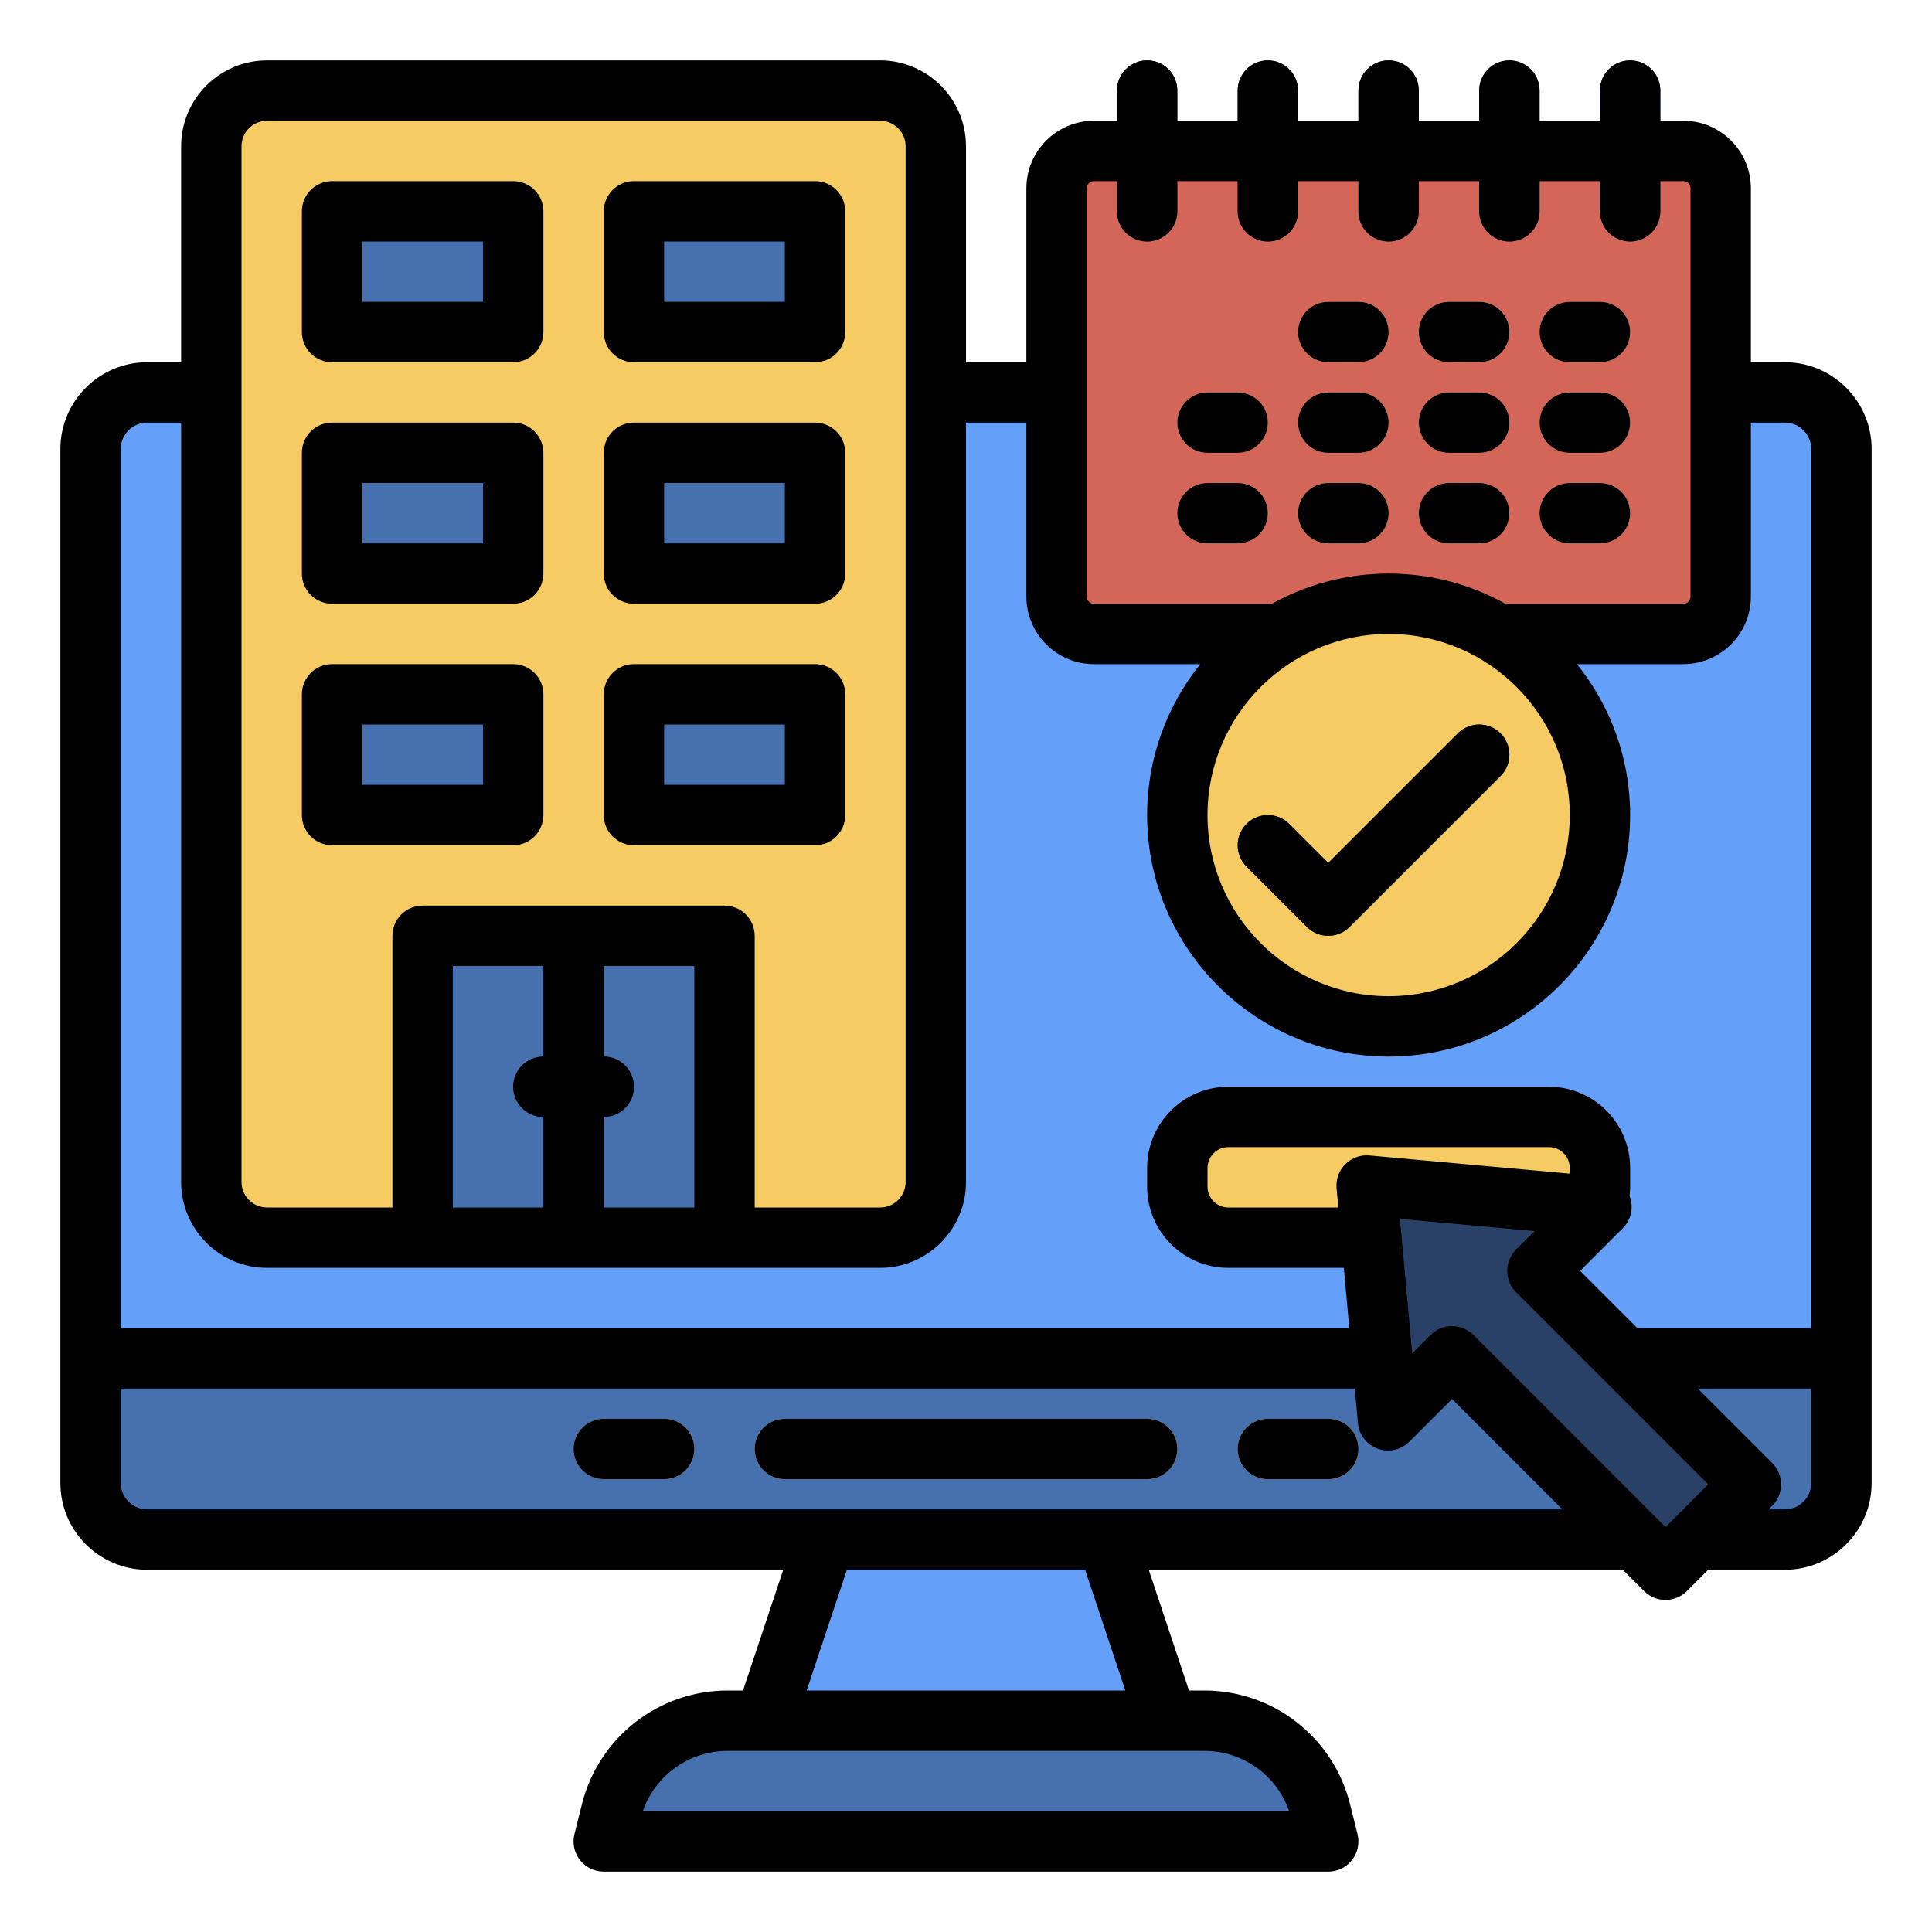 <svg xmlns="http://www.w3.org/2000/svg" enable-background="new 0 0 512 512" viewBox="0 0 512 512"><polygon fill="#64A0F9" points="288 392 224 392 200 464 312 464"/><path fill="#64A0F9" d="M473,408H39c-8.284,0-15-6.716-15-15V119c0-8.284,6.716-15,15-15h434c8.284,0,15,6.716,15,15v274
	C488,401.284,481.284,408,473,408z"/><path fill="#4670AE" d="M352 488H160l1.973-7.892C165.515 465.94 178.245 456 192.85 456h126.3c14.604 0 27.335 9.94 30.877 24.108L352 488zM473 408H39c-8.284 0-15-6.716-15-15v-33h464v33C488 401.284 481.284 408 473 408z"/><path fill="#F7CB63" d="M304 392h-96c-4.418 0-8-3.582-8-8s3.582-8 8-8h96c4.418 0 8 3.582 8 8S308.418 392 304 392zM352 392h-16c-4.418 0-8-3.582-8-8s3.582-8 8-8h16c4.418 0 8 3.582 8 8S356.418 392 352 392zM176 392h-16c-4.418 0-8-3.582-8-8s3.582-8 8-8h16c4.418 0 8 3.582 8 8S180.418 392 176 392zM233.236 328H70.764C62.61 328 56 321.39 56 313.236V38.764C56 30.61 62.61 24 70.764 24h162.472C241.39 24 248 30.61 248 38.764v274.472C248 321.39 241.39 328 233.236 328z"/><rect width="80" height="80" x="112" y="248" fill="#4670AE"/><rect width="16" height="80" x="144" y="248" fill="#263D5F"/><path fill="#263D5F" d="M160,296h-16c-4.418,0-8-3.582-8-8s3.582-8,8-8h16c4.418,0,8,3.582,8,8S164.418,296,160,296z"/><rect width="48" height="32" x="88" y="184" fill="#4670AE"/><rect width="48" height="32" x="168" y="184" fill="#4670AE"/><rect width="48" height="32" x="88" y="120" fill="#4670AE"/><rect width="48" height="32" x="168" y="120" fill="#4670AE"/><rect width="48" height="32" x="88" y="56" fill="#4670AE"/><rect width="48" height="32" x="168" y="56" fill="#4670AE"/><path fill="#D46559" d="M446.091,168H289.909c-5.472,0-9.909-4.436-9.909-9.909V49.909c0-5.472,4.436-9.909,9.909-9.909h156.182
	c5.472,0,9.909,4.436,9.909,9.909v108.182C456,163.564,451.564,168,446.091,168z"/><path fill="#294166" d="M304 64c-4.418 0-8-3.582-8-8V24c0-4.418 3.582-8 8-8s8 3.582 8 8v32C312 60.418 308.418 64 304 64zM336 64c-4.418 0-8-3.582-8-8V24c0-4.418 3.582-8 8-8s8 3.582 8 8v32C344 60.418 340.418 64 336 64zM368 64c-4.418 0-8-3.582-8-8V24c0-4.418 3.582-8 8-8s8 3.582 8 8v32C376 60.418 372.418 64 368 64zM400 64c-4.418 0-8-3.582-8-8V24c0-4.418 3.582-8 8-8s8 3.582 8 8v32C408 60.418 404.418 64 400 64zM432 64c-4.418 0-8-3.582-8-8V24c0-4.418 3.582-8 8-8s8 3.582 8 8v32C440 60.418 436.418 64 432 64z"/><path fill="#F7CB63" d="M424 96h-8c-4.418 0-8-3.582-8-8s3.582-8 8-8h8c4.418 0 8 3.582 8 8S428.418 96 424 96zM392 96h-8c-4.418 0-8-3.582-8-8s3.582-8 8-8h8c4.418 0 8 3.582 8 8S396.418 96 392 96zM360 96h-8c-4.418 0-8-3.582-8-8s3.582-8 8-8h8c4.418 0 8 3.582 8 8S364.418 96 360 96zM424 120h-8c-4.418 0-8-3.582-8-8s3.582-8 8-8h8c4.418 0 8 3.582 8 8S428.418 120 424 120zM424 144h-8c-4.418 0-8-3.582-8-8s3.582-8 8-8h8c4.418 0 8 3.582 8 8S428.418 144 424 144zM392 144h-8c-4.418 0-8-3.582-8-8s3.582-8 8-8h8c4.418 0 8 3.582 8 8S396.418 144 392 144zM360 120h-8c-4.418 0-8-3.582-8-8s3.582-8 8-8h8c4.418 0 8 3.582 8 8S364.418 120 360 120zM360 144h-8c-4.418 0-8-3.582-8-8s3.582-8 8-8h8c4.418 0 8 3.582 8 8S364.418 144 360 144zM328 120h-8c-4.418 0-8-3.582-8-8s3.582-8 8-8h8c4.418 0 8 3.582 8 8S332.418 120 328 120zM328 144h-8c-4.418 0-8-3.582-8-8s3.582-8 8-8h8c4.418 0 8 3.582 8 8S332.418 144 328 144zM392 120h-8c-4.418 0-8-3.582-8-8s3.582-8 8-8h8c4.418 0 8 3.582 8 8S396.418 120 392 120zM410.475 328h-84.95c-7.47 0-13.525-6.055-13.525-13.525v-4.95c0-7.47 6.055-13.525 13.525-13.525h84.95c7.47 0 13.525 6.055 13.525 13.525v4.95C424 321.945 417.945 328 410.475 328z"/><circle cx="368" cy="216" r="56" fill="#F7CB63"/><path fill="#294166" d="M352,248c-2.048,0-4.095-0.781-5.657-2.343l-16-16c-3.124-3.124-3.124-8.189,0-11.313
		c3.125-3.124,8.189-3.124,11.314,0L352,228.687l34.343-34.343c3.125-3.124,8.189-3.124,11.314,0c3.124,3.124,3.124,8.189,0,11.313
		l-40,40C356.095,247.219,354.048,248,352,248z"/><polygon fill="#294166" points="362.177 314.177 367.833 376.402 384.804 359.431 441.373 416 464 393.373 407.431 336.804 424.402 319.833"/><path d="M473,96h-9V49.91c0-9.875-8.034-17.91-17.91-17.91H440v-8c0-4.418-3.582-8-8-8s-8,3.582-8,8v8h-16v-8c0-4.418-3.582-8-8-8
		s-8,3.582-8,8v8h-16v-8c0-4.418-3.582-8-8-8s-8,3.582-8,8v8h-16v-8c0-4.418-3.582-8-8-8s-8,3.582-8,8v8h-16v-8c0-4.418-3.582-8-8-8
		s-8,3.582-8,8v8h-6.09C280.034,32,272,40.035,272,49.91V96h-16V38.764C256,26.212,245.788,16,233.236,16H70.764
		C58.212,16,48,26.212,48,38.764V96h-9c-12.683,0-23,10.318-23,23v274c0,12.682,10.317,23,23,23h168.57l-10.667,32h-4.054
		c-18.31,0-34.197,12.405-38.639,30.168l-1.972,7.892c-0.598,2.39-0.061,4.922,1.455,6.863c1.517,1.942,3.842,3.077,6.306,3.077h192
		c2.464,0,4.789-1.135,6.306-3.077c1.516-1.941,2.053-4.473,1.455-6.863l-1.973-7.893C353.348,460.405,337.46,448,319.15,448h-4.054
		l-10.667-32h125.629l5.657,5.657c1.501,1.5,3.535,2.343,5.657,2.343s4.156-0.843,5.657-2.343l5.657-5.657H473
		c12.683,0,23-10.318,23-23V119C496,106.318,485.683,96,473,96z M288,49.91c0-1.053,0.856-1.91,1.91-1.91H296v8c0,4.418,3.582,8,8,8
		s8-3.582,8-8v-8h16v8c0,4.418,3.582,8,8,8s8-3.582,8-8v-8h16v8c0,4.418,3.582,8,8,8s8-3.582,8-8v-8h16v8c0,4.418,3.582,8,8,8
		s8-3.582,8-8v-8h16v8c0,4.418,3.582,8,8,8s8-3.582,8-8v-8h6.09c1.054,0,1.91,0.857,1.91,1.91v108.18c0,0.33-0.081,0.64-0.25,0.936
		c-0.13,0.229-0.632,0.974-1.66,0.974h-47.15c-9.177-5.091-19.723-8-30.94-8s-21.763,2.909-30.94,8h-47.15
		c-1.054,0-1.91-0.857-1.91-1.91V49.91z M416,216c0,26.467-21.532,48-48,48s-48-21.533-48-48s21.532-48,48-48S416,189.533,416,216z
		 M64,38.764C64,35.034,67.034,32,70.764,32h162.473c3.729,0,6.764,3.034,6.764,6.764v274.473c0,3.729-3.034,6.764-6.764,6.764H200
		v-72c0-4.418-3.582-8-8-8h-80c-4.418,0-8,3.582-8,8v72H70.764c-3.729,0-6.764-3.034-6.764-6.764V38.764z M160,280v-24h24v64h-24
		v-24c4.418,0,8-3.582,8-8S164.418,280,160,280z M144,296v24h-24v-64h24v24c-4.418,0-8,3.582-8,8S139.582,296,144,296z M319.15,464
		c10.235,0,19.207,6.48,22.506,16H170.344c3.3-9.521,12.271-16,22.506-16H319.15z M213.77,448l10.667-32h63.127l10.667,32H213.77z
		 M293.195,400c-0.011,0-0.022,0-0.033,0H39c-3.859,0-7-3.14-7-7v-25h327.037l0.83,9.126c0.28,3.091,2.324,5.741,5.243,6.798
		c2.92,1.058,6.186,0.331,8.381-1.865l11.313-11.313L414.059,400H293.195z M354.21,314.901l0.463,5.099H325.52
		c-3.044,0-5.52-2.476-5.52-5.52v-4.96c0-3.044,2.476-5.52,5.52-5.52h84.961c3.044,0,5.52,2.476,5.52,5.52v1.516l-53.099-4.827
		c-2.36-0.213-4.703,0.631-6.382,2.311C354.841,310.199,353.995,312.537,354.21,314.901z M443.746,402.313
		c-0.021,0.021-0.042,0.042-0.063,0.063l-2.31,2.31l-50.912-50.912c-1.562-1.562-3.609-2.343-5.657-2.343
		c-2.047,0-4.095,0.781-5.657,2.343l-4.893,4.893l-3.241-35.654l35.655,3.241l-4.894,4.893c-3.124,3.124-3.124,8.189,0,11.313
		l50.912,50.912L443.746,402.313z M480,393c0,3.86-3.141,7-7,7h-4.313l0.971-0.971c3.124-3.124,3.124-8.189,0-11.313L449.941,368
		H480V393z M480,352h-46.059l-15.196-15.196l11.314-11.314c2.194-2.195,2.922-5.461,1.865-8.38c-0.022-0.06-0.054-0.114-0.077-0.173
		c0.092-0.812,0.152-1.63,0.152-2.457v-4.96c0-11.866-9.653-21.52-21.52-21.52H325.52c-11.866,0-21.52,9.654-21.52,21.52v4.96
		c0,11.866,9.653,21.52,21.52,21.52h30.608l1.454,16H32V119c0-3.86,3.141-7,7-7h9v201.236C48,325.788,58.212,336,70.764,336h162.473
		C245.788,336,256,325.788,256,313.236V112h16v46.09c0,9.875,8.034,17.91,17.91,17.91h28.183C309.286,186.966,304,200.874,304,216
		c0,35.29,28.71,64,64,64s64-28.71,64-64c0-15.126-5.286-29.034-14.093-40h28.183c6.435,0,12.404-3.481,15.572-9.071
		c1.529-2.686,2.338-5.743,2.338-8.839V112h9c3.859,0,7,3.14,7,7V352z"/><path d="M304 376h-96c-4.418 0-8 3.582-8 8s3.582 8 8 8h96c4.418 0 8-3.582 8-8S308.418 376 304 376zM352 376h-16c-4.418 0-8 3.582-8 8s3.582 8 8 8h16c4.418 0 8-3.582 8-8S356.418 376 352 376zM176 376h-16c-4.418 0-8 3.582-8 8s3.582 8 8 8h16c4.418 0 8-3.582 8-8S180.418 376 176 376zM88 224h48c4.418 0 8-3.582 8-8v-32c0-4.418-3.582-8-8-8H88c-4.418 0-8 3.582-8 8v32C80 220.418 83.582 224 88 224zM96 192h32v16H96V192zM168 224h48c4.418 0 8-3.582 8-8v-32c0-4.418-3.582-8-8-8h-48c-4.418 0-8 3.582-8 8v32C160 220.418 163.582 224 168 224zM176 192h32v16h-32V192zM88 160h48c4.418 0 8-3.582 8-8v-32c0-4.418-3.582-8-8-8H88c-4.418 0-8 3.582-8 8v32C80 156.418 83.582 160 88 160zM96 128h32v16H96V128zM168 160h48c4.418 0 8-3.582 8-8v-32c0-4.418-3.582-8-8-8h-48c-4.418 0-8 3.582-8 8v32C160 156.418 163.582 160 168 160zM176 128h32v16h-32V128zM88 96h48c4.418 0 8-3.582 8-8V56c0-4.418-3.582-8-8-8H88c-4.418 0-8 3.582-8 8v32C80 92.418 83.582 96 88 96zM96 64h32v16H96V64zM168 96h48c4.418 0 8-3.582 8-8V56c0-4.418-3.582-8-8-8h-48c-4.418 0-8 3.582-8 8v32C160 92.418 163.582 96 168 96zM176 64h32v16h-32V64zM416 96h8c4.418 0 8-3.582 8-8s-3.582-8-8-8h-8c-4.418 0-8 3.582-8 8S411.582 96 416 96zM384 96h8c4.418 0 8-3.582 8-8s-3.582-8-8-8h-8c-4.418 0-8 3.582-8 8S379.582 96 384 96zM352 96h8c4.418 0 8-3.582 8-8s-3.582-8-8-8h-8c-4.418 0-8 3.582-8 8S347.582 96 352 96zM416 120h8c4.418 0 8-3.582 8-8s-3.582-8-8-8h-8c-4.418 0-8 3.582-8 8S411.582 120 416 120zM416 144h8c4.418 0 8-3.582 8-8s-3.582-8-8-8h-8c-4.418 0-8 3.582-8 8S411.582 144 416 144zM384 144h8c4.418 0 8-3.582 8-8s-3.582-8-8-8h-8c-4.418 0-8 3.582-8 8S379.582 144 384 144zM352 120h8c4.418 0 8-3.582 8-8s-3.582-8-8-8h-8c-4.418 0-8 3.582-8 8S347.582 120 352 120zM352 144h8c4.418 0 8-3.582 8-8s-3.582-8-8-8h-8c-4.418 0-8 3.582-8 8S347.582 144 352 144zM320 120h8c4.418 0 8-3.582 8-8s-3.582-8-8-8h-8c-4.418 0-8 3.582-8 8S315.582 120 320 120zM320 144h8c4.418 0 8-3.582 8-8s-3.582-8-8-8h-8c-4.418 0-8 3.582-8 8S315.582 144 320 144zM384 120h8c4.418 0 8-3.582 8-8s-3.582-8-8-8h-8c-4.418 0-8 3.582-8 8S379.582 120 384 120zM352 248c2.048 0 4.095-.781 5.657-2.343l40-40c3.124-3.124 3.124-8.189 0-11.313-3.125-3.124-8.189-3.124-11.314 0L352 228.687l-10.343-10.343c-3.125-3.124-8.189-3.124-11.314 0-3.124 3.124-3.124 8.189 0 11.313l16 16C347.905 247.219 349.952 248 352 248z"/></svg>